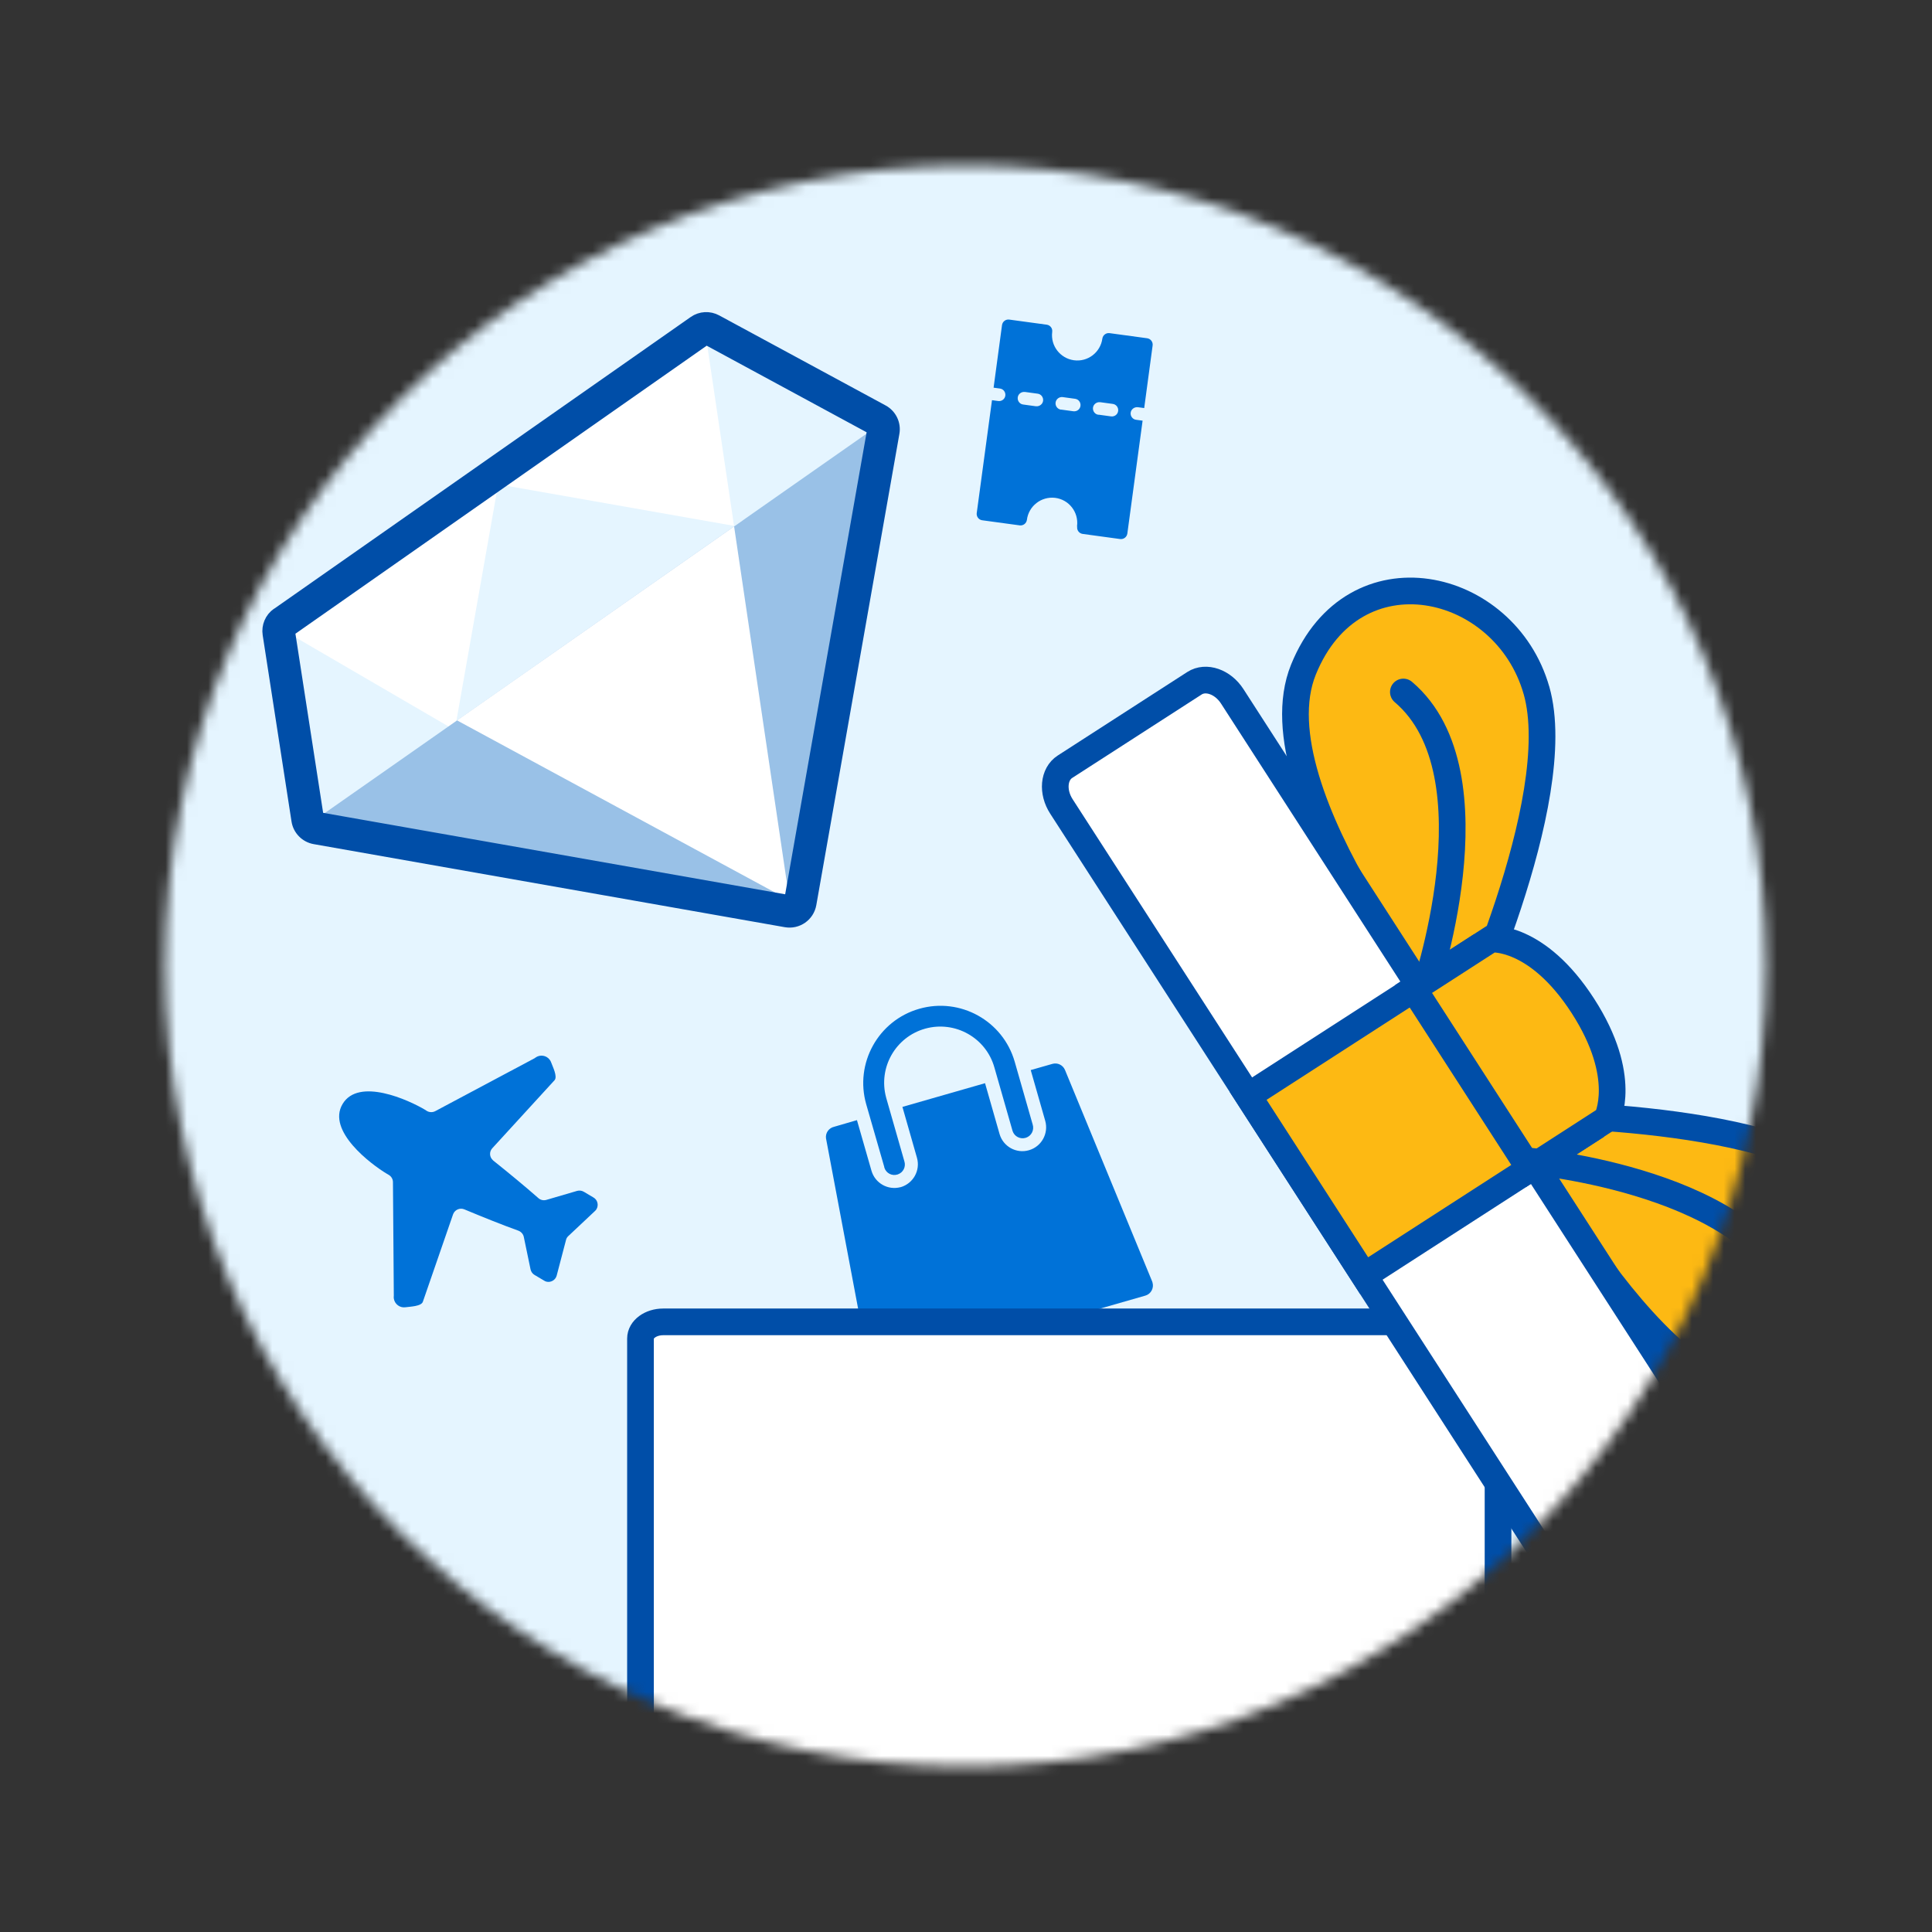 <svg width="181" height="181" viewBox="0 0 181 181" fill="none" xmlns="http://www.w3.org/2000/svg">
<rect x="0" y="0" width="181" height="181" fill="#333333" stroke="none"/>
<mask id="mask0_2012_4870" style="mask-type:luminance" maskUnits="userSpaceOnUse" x="15" y="15" width="151" height="151">
<path d="M90.455 165.5C131.876 165.5 165.455 131.921 165.455 90.5C165.455 49.079 131.876 15.5 90.455 15.5C49.034 15.5 15.455 49.079 15.455 90.5C15.455 131.921 49.034 165.5 90.455 165.5Z" fill="white"/>
</mask>
<g mask="url(#mask0_2012_4870)">
<path d="M180.994 1.5H0.994V181.5H180.994V1.5Z" fill="#E5F5FF"/>
<path d="M100.915 49.35C100.875 49.67 101.095 49.97 101.425 50.02L104.945 50.5C105.265 50.54 105.565 50.32 105.615 49.99L107.045 39.41L106.455 39.33C106.125 39.3 105.895 39 105.925 38.68C105.955 38.36 106.255 38.12 106.575 38.15C106.575 38.15 106.595 38.15 106.605 38.15L107.195 38.23L107.985 32.36C108.025 32.04 107.805 31.74 107.475 31.69L103.945 31.21C103.625 31.17 103.325 31.39 103.275 31.72C103.095 33.02 101.905 33.93 100.605 33.75C99.325 33.57 98.415 32.4 98.575 31.11V31.09C98.625 30.77 98.395 30.47 98.075 30.42L94.545 29.94C94.225 29.9 93.925 30.12 93.875 30.45L93.085 36.32L93.675 36.4C94.005 36.44 94.225 36.74 94.185 37.06C94.145 37.39 93.845 37.61 93.525 37.57L92.935 37.49L91.505 48.07C91.465 48.39 91.685 48.69 92.005 48.74L95.535 49.22C95.855 49.26 96.155 49.04 96.205 48.71C96.365 47.41 97.545 46.49 98.845 46.64C100.145 46.8 101.065 47.98 100.905 49.28C100.905 49.29 100.905 49.3 100.905 49.31V49.33L100.915 49.35ZM95.875 37.9C95.545 37.87 95.315 37.57 95.345 37.25C95.375 36.92 95.675 36.69 95.995 36.72C95.995 36.72 96.015 36.72 96.025 36.72L97.195 36.88C97.525 36.91 97.755 37.21 97.725 37.53C97.695 37.85 97.395 38.09 97.075 38.06C97.075 38.06 97.055 38.06 97.045 38.06L95.875 37.9ZM99.395 38.38C99.075 38.33 98.845 38.03 98.895 37.7C98.945 37.39 99.225 37.17 99.545 37.2L100.715 37.36C101.045 37.4 101.265 37.7 101.225 38.02C101.185 38.35 100.885 38.57 100.565 38.53L99.395 38.37V38.38ZM102.925 38.86C102.595 38.83 102.365 38.53 102.395 38.21C102.425 37.89 102.725 37.65 103.045 37.68C103.045 37.68 103.065 37.68 103.075 37.68L104.245 37.84C104.575 37.88 104.795 38.18 104.755 38.5C104.715 38.83 104.415 39.05 104.095 39.01L102.925 38.85V38.86Z" fill="#0072D8"/>
<path d="M82.494 128.48C81.964 128.58 81.454 128.23 81.354 127.7L77.404 106.75C77.404 106.75 77.394 106.68 77.384 106.65C77.314 106.14 77.654 105.67 78.154 105.56L80.284 104.94L81.644 109.68C81.984 110.85 83.184 111.53 84.364 111.22H84.384C85.564 110.87 86.244 109.64 85.904 108.46L84.544 103.7L92.284 101.48L93.644 106.24C93.984 107.42 95.214 108.1 96.394 107.76C97.574 107.42 98.254 106.19 97.924 105.01L96.564 100.25L98.594 99.67C99.074 99.53 99.584 99.78 99.774 100.24L107.944 120.06C107.944 120.06 107.964 120.13 107.974 120.16C108.124 120.68 107.824 121.23 107.304 121.38L82.584 128.47C82.584 128.47 82.534 128.48 82.514 128.49M94.844 105.89L93.164 100.02C92.384 97.22 89.474 95.59 86.674 96.37C83.894 97.15 82.264 100.02 83.014 102.81L83.044 102.92L84.724 108.79C84.894 109.31 84.614 109.86 84.094 110.03C83.574 110.2 83.024 109.92 82.854 109.4C82.854 109.39 82.854 109.37 82.844 109.35V109.33L81.154 103.46C80.054 99.62 82.274 95.61 86.114 94.51C89.954 93.41 93.964 95.63 95.064 99.47L96.744 105.34C96.914 105.86 96.634 106.42 96.114 106.59C95.594 106.76 95.034 106.48 94.864 105.96C94.864 105.94 94.844 105.91 94.844 105.89Z" fill="#0072D8"/>
<path d="M36.894 121.32L36.814 110.75C36.814 110.46 36.654 110.2 36.404 110.06C36.344 110.03 36.284 109.99 36.234 109.96C34.764 109.08 30.594 105.95 32.094 103.43C33.594 100.91 38.294 103.06 39.804 103.96C39.854 103.99 39.914 104.03 39.974 104.07C40.214 104.22 40.524 104.23 40.774 104.1L50.104 99.13L50.154 99.09C50.584 98.77 51.194 98.86 51.504 99.29C51.564 99.36 51.604 99.45 51.634 99.53C51.774 99.93 52.254 100.85 51.954 101.2L46.124 107.57C45.824 107.89 45.844 108.39 46.174 108.69L46.214 108.73C47.704 109.92 49.204 111.16 50.444 112.25C50.644 112.43 50.934 112.49 51.194 112.41L54.064 111.57C54.274 111.51 54.504 111.54 54.694 111.65L55.604 112.19C55.984 112.41 56.104 112.9 55.884 113.28C55.844 113.34 55.804 113.4 55.744 113.45L53.244 115.8C53.134 115.9 53.054 116.03 53.024 116.18L52.154 119.5C52.044 119.92 51.604 120.18 51.184 120.07C51.114 120.05 51.044 120.02 50.984 119.98L50.074 119.44C49.884 119.33 49.754 119.14 49.704 118.92L49.074 115.89C49.024 115.62 48.824 115.4 48.574 115.3C47.044 114.75 45.254 114.03 43.504 113.3C43.104 113.13 42.634 113.32 42.464 113.72L42.444 113.77L39.614 121.96C39.454 122.39 38.414 122.41 37.994 122.47C37.464 122.55 36.974 122.18 36.894 121.65C36.884 121.56 36.884 121.47 36.894 121.38C36.894 121.35 36.894 121.33 36.894 121.3" fill="#0072D8"/>
<path d="M138.214 123.84H62.134C60.954 123.84 60.004 124.54 60.004 125.4V180.95C60.004 181.81 60.954 182.51 62.134 182.51H138.214C139.394 182.51 140.344 181.81 140.344 180.95V125.4C140.344 124.54 139.394 123.85 138.214 123.85" fill="white"/>
<path d="M138.214 123.84H62.134C60.954 123.84 60.004 124.54 60.004 125.4V180.95C60.004 181.81 60.954 182.51 62.134 182.51H138.214C139.394 182.51 140.344 181.81 140.344 180.95V125.4C140.344 124.54 139.394 123.85 138.214 123.85V123.84Z" stroke="#004EA8" stroke-width="2.5" stroke-linecap="round"/>
<path d="M143.944 64.68C141.004 54.35 126.824 51.12 122.114 62.73C117.404 74.34 136.464 97.04 136.464 97.04C136.464 97.04 146.884 75 143.944 64.67" fill="#FDB913"/>
<path d="M143.944 64.68C141.004 54.35 126.824 51.12 122.114 62.73C117.404 74.34 136.464 97.04 136.464 97.04C136.464 97.04 146.884 75 143.944 64.67V64.68Z" stroke="#004EA8" stroke-width="2.5" stroke-linecap="round" stroke-linejoin="round"/>
<path d="M131.475 64.83C140.545 72.53 133.335 93.21 133.335 93.21Z" fill="#FDB913"/>
<path d="M131.475 64.83C140.545 72.53 133.335 93.21 133.335 93.21" stroke="#004EA8" stroke-width="2.5" stroke-linecap="round" stroke-linejoin="round"/>
<path d="M141.203 104.4C141.203 104.4 153.863 130.78 166.223 131.27C178.593 131.76 181.453 117.68 173.363 110.84C165.273 104 141.203 104.4 141.203 104.4Z" fill="#FDB913"/>
<path d="M141.203 104.4C141.203 104.4 153.863 130.78 166.223 131.27C178.593 131.76 181.453 117.68 173.363 110.84C165.273 104 141.203 104.4 141.203 104.4Z" stroke="#004EA8" stroke-width="2.5" stroke-linecap="round" stroke-linejoin="round"/>
<path d="M160.884 135.68L115.444 65.24C114.564 63.87 112.974 63.32 111.904 64.01L99.774 71.83C98.704 72.52 98.554 74.19 99.444 75.56L144.884 146C145.764 147.37 147.354 147.92 148.424 147.23L160.554 139.41C161.624 138.72 161.774 137.05 160.884 135.68Z" fill="white"/>
<path d="M160.884 135.68L115.444 65.24C114.564 63.87 112.974 63.32 111.904 64.01L99.774 71.83C98.704 72.52 98.554 74.19 99.444 75.56L144.884 146C145.764 147.37 147.354 147.92 148.424 147.23L160.554 139.41C161.624 138.72 161.774 137.05 160.884 135.68Z" stroke="#004EA8" stroke-width="2.5" stroke-linecap="round"/>
<path d="M137.703 89.264L116.932 102.666L127.802 119.514L148.574 106.112L137.703 89.264Z" fill="#FDB913"/>
<path d="M137.703 89.264L116.932 102.666L127.802 119.514L148.574 106.112L137.703 89.264Z" stroke="#004EA8" stroke-width="2.5" stroke-linecap="round"/>
<path d="M143.304 109.5L150.544 104.83C150.544 104.83 152.604 100.92 148.294 94.24C143.984 87.56 139.674 87.98 139.674 87.98L132.434 92.65L143.304 109.5Z" fill="#FDB913"/>
<path d="M143.304 109.5L150.544 104.83C150.544 104.83 152.604 100.92 148.294 94.24C143.984 87.56 139.674 87.98 139.674 87.98L132.434 92.65L143.304 109.5Z" stroke="#004EA8" stroke-width="2.5" stroke-linecap="round"/>
<path d="M168.145 122.01C164.915 110.72 143.385 108.79 143.385 108.79Z" fill="#FDB913"/>
<path d="M168.145 122.01C164.915 110.72 143.385 108.79 143.385 108.79" stroke="#004EA8" stroke-width="2.5" stroke-linecap="round" stroke-linejoin="round"/>
</g>
<path d="M27.135 59.13L42.815 67.49L29.835 76.58L27.125 59.13H27.135Z" fill="#E5F5FF"/>
<path d="M46.705 45.42L42.815 67.49L68.775 49.32L46.705 45.43V45.42Z" fill="#E5F5FF"/>
<path d="M26.244 58.869L46.834 44.449L42.604 68.399" fill="white"/>
<path d="M69.704 49.43L66.344 30.79L45.744 45.21L69.704 49.43Z" fill="white"/>
<path d="M66.174 31.79L68.774 49.31L81.754 40.22L66.174 31.79Z" fill="#E5F5FF"/>
<path d="M29.844 76.579L81.754 40.23L73.974 84.359L29.844 76.579Z" fill="#99C1E7"/>
<path d="M73.965 84.349L42.815 67.489L68.775 49.319L73.965 84.359V84.349Z" fill="white"/>
<path d="M27.134 59.13L29.834 76.58L73.964 84.36L81.744 40.23L66.174 31.8L27.134 59.14V59.13ZM25.954 57.45L64.994 30.11C65.634 29.66 66.464 29.62 67.144 29.99L82.724 38.42C83.504 38.84 83.924 39.71 83.764 40.58L75.984 84.71C75.784 85.83 74.724 86.57 73.604 86.37L29.474 78.59C28.614 78.44 27.934 77.75 27.804 76.88L25.104 59.43C24.984 58.66 25.314 57.88 25.954 57.44" fill="#004EA8"/>
<path d="M25.954 57.45L64.994 30.11C65.634 29.66 66.464 29.62 67.144 29.99L82.724 38.42C83.504 38.84 83.924 39.71 83.764 40.58L75.984 84.71C75.784 85.83 74.724 86.57 73.604 86.37L29.474 78.59C28.614 78.44 27.934 77.75 27.804 76.88L25.104 59.43C24.984 58.66 25.314 57.88 25.954 57.44M27.134 59.13L29.834 76.58L73.964 84.36L81.744 40.23L66.174 31.8L27.134 59.14V59.13Z" stroke="#004EA8" stroke-miterlimit="10"/>
</svg>
